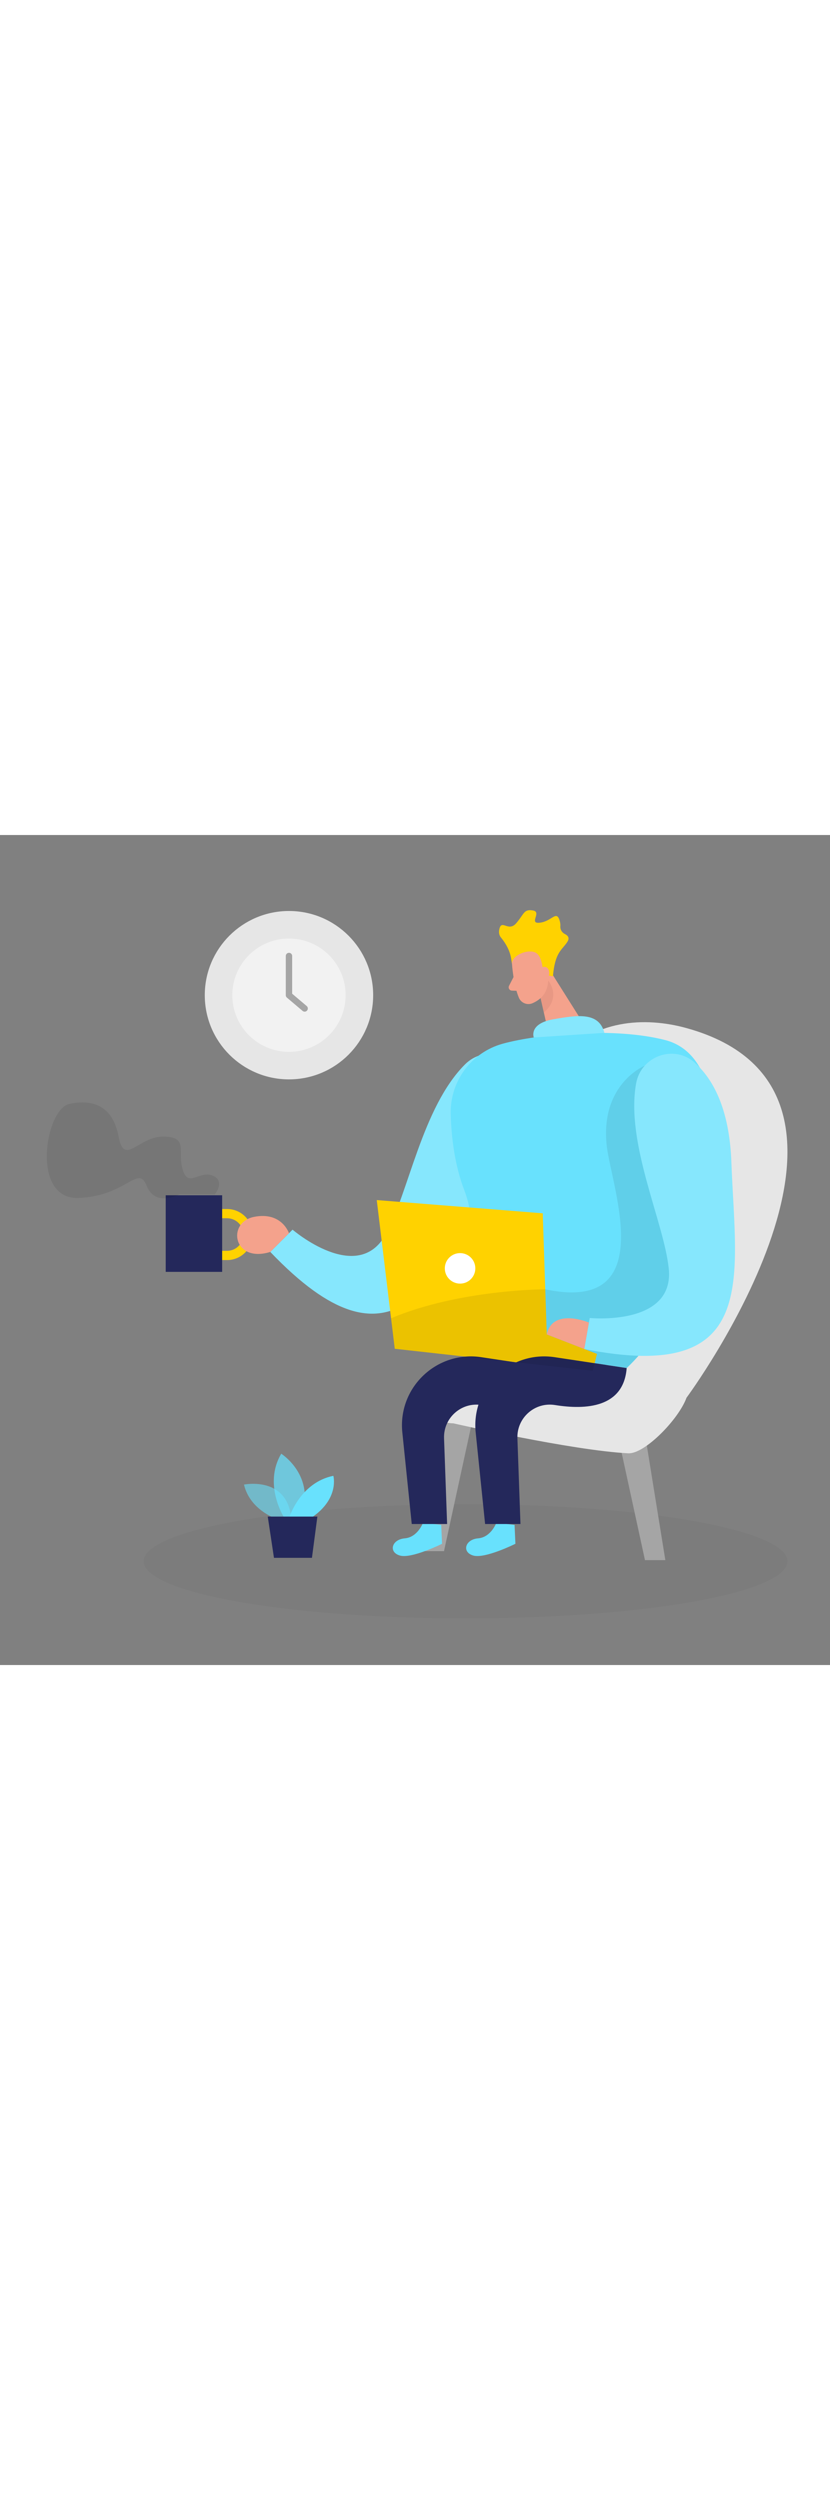 <svg id="_0037_digital_nomad" xmlns="http://www.w3.org/2000/svg" viewBox="0 0 500 500" data-imageid="digital-nomad-21" imageName="Digital Nomad" class="illustrations_image" style="width: 166px;"><rect x="0" y="0" width="500" height="500" fill="#808080" stroke="none"/><defs><style>.cls-1_digital-nomad-21,.cls-2_digital-nomad-21{fill:#fff;}.cls-3_digital-nomad-21{fill:#f4a28c;}.cls-4_digital-nomad-21{fill:#a5a5a5;}.cls-5_digital-nomad-21{opacity:.03;}.cls-5_digital-nomad-21,.cls-6_digital-nomad-21{fill:#000001;}.cls-7_digital-nomad-21{fill:#e6e6e6;}.cls-8_digital-nomad-21{fill:#ce8172;opacity:.31;}.cls-9_digital-nomad-21{opacity:.58;}.cls-9_digital-nomad-21,.cls-10_digital-nomad-21,.cls-11_digital-nomad-21{fill:#68e1fd;}.cls-2_digital-nomad-21{opacity:.2;}.cls-12_digital-nomad-21{fill:#24285b;}.cls-6_digital-nomad-21{opacity:.08;}.cls-10_digital-nomad-21{opacity:.73;}.cls-13_digital-nomad-21{fill:#f2f2f2;}.cls-14_digital-nomad-21{fill:#ffd200;}</style></defs><ellipse id="sd_digital-nomad-21" class="cls-5_digital-nomad-21" cx="280.46" cy="437.51" rx="193.91" ry="34.4"/><g id="plant_digital-nomad-21"><path class="cls-9_digital-nomad-21 targetColor" d="m168.88,412.79s-17.94-4.82-21.91-21.49c0,0,27.75-5.73,28.66,22.93l-6.75-1.45Z" style="fill: rgb(104, 225, 253);"/><path class="cls-10_digital-nomad-21 targetColor" d="m171.07,411s-12.61-19.75-1.66-38.3c0,0,21.17,13.32,11.89,38.3h-10.23Z" style="fill: rgb(104, 225, 253);"/><path class="cls-11_digital-nomad-21 targetColor" d="m174.3,411s6.53-20.93,26.51-24.98c0,0,3.81,13.56-12.85,24.98h-13.67Z" style="fill: rgb(104, 225, 253);"/><polygon class="cls-12_digital-nomad-21" points="161.3 410.58 165.04 435.43 187.92 435.43 191.19 410.58 161.3 410.58"/></g><g id="person_digital-nomad-21"><path class="cls-11_digital-nomad-21 targetColor" d="m280.19,138.13c11.92-11.89,32.36-6.35,36.15,10.05,3.21,13.87,1.45,34.17-16.3,61.59-38.25,59.06-62.44,119.64-137.21,41.38l13.41-13.41s39.08,33.64,56.14,2.84c13.75-24.83,21.89-76.6,47.81-102.45Z" style="fill: rgb(104, 225, 253);"/><path class="cls-2_digital-nomad-21" d="m280.19,138.13c11.92-11.89,32.36-6.35,36.15,10.05,3.21,13.87,1.45,34.17-16.3,61.59-38.25,59.06-62.44,119.64-137.21,41.38l13.41-13.41s39.08,33.64,56.14,2.84c13.75-24.83,21.89-76.6,47.81-102.45Z"/><path class="cls-3_digital-nomad-21" d="m308.43,77.77s.83,12.43,4.15,20.26c1.35,3.18,5.08,4.68,8.23,3.29,3.92-1.73,8.72-5.21,9.09-11.92l2.02-11.32s1.02-7.14-6.69-11.06c-7.71-3.92-17.68,3.19-16.8,10.74Z"/><polygon class="cls-3_digital-nomad-21" points="330.23 79.9 355.89 120.63 332.22 127.15 325.64 98.24 330.23 79.9"/><path class="cls-3_digital-nomad-21" d="m309.35,85.57l-2.7,5.27c-.67,1.3.25,2.85,1.71,2.9l4.84.16-3.86-8.33Z"/><path class="cls-8_digital-nomad-21" d="m325.64,98.24s4.25-3.04,4.61-10.53c0,0,8.33,9.62-2.62,19.24l-1.98-8.7Z"/><path class="cls-7_digital-nomad-21" d="m413.56,338.99s136.81-184.82,0-222.68c-49.9-13.81-125.83,5.65-95.92,183.56l95.92,39.12Z"/><polygon class="cls-4_digital-nomad-21" points="370.64 354.45 388.54 436.81 400.81 436.81 386.6 348.9 370.64 354.45"/><polygon class="cls-4_digital-nomad-21" points="285.37 349.04 267.47 431.4 255.19 431.4 269.41 343.49 285.37 349.04"/><path class="cls-7_digital-nomad-21" d="m413.56,338.99c-4.72,13-25.19,33.96-35.06,33.47-33.97-1.7-105.42-18.06-105.42-18.06-9.88,0-17.89-8.01-17.89-17.89l5.02-5.37c0-9.88,14.87-10.03,24.76-10.03h110.7c9.88,0,17.89,8.01,17.89,17.89h0Z"/><path class="cls-11_digital-nomad-21 targetColor" d="m271.52,168.15c-.53-19.73,12.36-37.22,31.39-42.45,21.64-5.95,67.49-10.05,97.91-2.15,55.68,14.46,23.08,155.07-23.29,197.56l-104.27-15.93s20.12-55.64,6.55-90.88c-5.91-15.35-7.91-32.11-8.29-46.14Z" style="fill: rgb(104, 225, 253);"/><path class="cls-14_digital-nomad-21" d="m308.43,77.77l-.41-2.85c-.7-4.91-3.08-9.32-6.23-13.16-.93-1.13-1.48-2.73-1-4.97,1.38-6.42,5.42,1.97,10.26-3.73,4.83-5.7,4.48-8.54,10.03-7.6,5.55.94-2.9,8.21,4.19,7.36s9.84-7.53,11.77-1.56c.48,1.5.61,2.7.52,3.65-.19,2.02.97,3.86,2.78,4.77s2.95,2.33,1.46,4.65c-3.32,5.15-7.44,6.06-8.71,20.81l-5.98-1.16s.25-11.2-4.84-13.3c-5.09-2.1-14.35,2.26-13.85,7.09Z"/><path class="cls-6_digital-nomad-21" d="m388.44,138.94s-26.91,10.9-22.97,47.99c2.7,25.41,35.15,108.06-46.18,84.4l-1.64,31.05,40.57,15.8,19.31,2.91,6.79-7.02,34.94-49.71-10.66-63.99-20.15-61.44Z"/><polygon class="cls-14_digital-nomad-21" points="226.96 219.91 326.95 227.89 329.37 300.84 359.6 312.58 357.09 322.75 237.81 309.49 226.96 219.91"/><circle class="cls-1_digital-nomad-21" cx="277.15" cy="261.05" r="9.19"/><path class="cls-11_digital-nomad-21 targetColor" d="m299.01,414.31s-3.14,8.72-11.01,9.38c-7.88.67-9.94,8.37-2.86,10.37,7.08,2.01,25.35-7.1,25.35-7.1l-.51-11.37-10.97-1.29Z" style="fill: rgb(104, 225, 253);"/><path class="cls-12_digital-nomad-21" d="m377.52,321.1l-43.42-6.55c-26.86-4.05-50.32,18.33-47.54,45.34l5.67,55.16h21.3l-1.84-51.64c-.44-12.31,10.47-21.99,22.63-20.03,18.48,2.98,41.38,1.69,43.2-22.29Z"/><path class="cls-11_digital-nomad-21 targetColor" d="m254.82,414.31s-3.14,8.72-11.01,9.38c-7.88.67-9.94,8.37-2.86,10.37,7.08,2.01,25.35-7.1,25.35-7.1l-.51-11.37-10.97-1.29Z" style="fill: rgb(104, 225, 253);"/><path class="cls-12_digital-nomad-21" d="m333.33,321.1l-43.42-6.55c-26.86-4.05-50.32,18.33-47.54,45.34l5.67,55.16h21.3l-1.84-51.64c-.44-12.31,10.47-21.99,22.63-20.03,18.48,2.98,41.38,1.69,43.2-22.29Z"/><path class="cls-11_digital-nomad-21 targetColor" d="m383.2,149.71c2.93-16.57,22.85-23.77,35.37-12.52,10.59,9.52,20.8,27.14,22.01,59.79,2.59,70.32,17.55,133.8-88.6,112.65l3.28-18.68s51.31,5.11,47.6-29.9c-2.99-28.22-26.05-75.29-19.67-111.33Z" style="fill: rgb(104, 225, 253);"/><path class="cls-2_digital-nomad-21" d="m383.2,149.71c2.93-16.57,22.85-23.77,35.37-12.52,10.59,9.52,20.8,27.14,22.01,59.79,2.59,70.32,17.55,133.8-88.6,112.65l3.28-18.68s51.31,5.11,47.6-29.9c-2.99-28.22-26.05-75.29-19.67-111.33Z"/><path class="cls-3_digital-nomad-21" d="m354.78,293.7s-21.82-9.24-25.41,7.14l22.61,8.79,2.8-15.93Z"/><path class="cls-3_digital-nomad-21" d="m324.85,84.34s-.64-4.75,2.98-4.94,4.58,6.68-.16,8.06l-2.82-3.13Z"/><path class="cls-11_digital-nomad-21 targetColor" d="m321.55,121.96s-3.16-8.29,11.73-10.94c14.89-2.65,27.55-4.43,30.8,8.15" style="fill: rgb(104, 225, 253);"/><path class="cls-2_digital-nomad-21" d="m321.55,121.96s-3.16-8.29,11.73-10.94c14.89-2.65,27.55-4.43,30.8,8.15"/><path class="cls-6_digital-nomad-21" d="m328.47,273.65s-51.33,0-92.89,17.45l2.23,18.39,119.29,13.26,2.5-10.17-30.22-11.75-.9-27.19Z"/><path class="cls-14_digital-nomad-21" d="m136.8,256.04h-10.28v-5.56h10.28c5.41,0,9.81-4.4,9.81-9.81s-4.4-9.81-9.81-9.81h-10.28v-5.56h10.28c8.48,0,15.38,6.9,15.38,15.38s-6.9,15.38-15.38,15.38Z"/><path class="cls-3_digital-nomad-21" d="m174.08,239.89s-4.28-13.15-20.97-9.87c-16.69,3.28-12.68,28.05,9.72,21.13l11.25-11.25Z"/><rect class="cls-12_digital-nomad-21" x="99.83" y="217.02" width="34" height="46.14"/><path class="cls-6_digital-nomad-21" d="m129.42,216.48s6.67-8.24-1.5-11.35-14.38,7.59-17.83-3.45,3.8-19.67-11.39-20.01c-15.18-.35-23.81,18.29-27.26,0-3.45-18.29-15.18-22.77-29.67-19.67-14.49,3.11-23.46,57.71,5.52,56.63,28.98-1.08,35.88-20.5,41.06-7.34,5.18,13.16,19.7,5.19,19.7,5.19h21.36Z"/></g><g id="clock_digital-nomad-21"><circle class="cls-7_digital-nomad-21" cx="174.08" cy="96.49" r="50.72"/><circle class="cls-13_digital-nomad-21" cx="174.08" cy="96.49" r="34.13"/><path class="cls-4_digital-nomad-21" d="m183.51,106.41c-.44,0-.88-.15-1.24-.46l-9.43-7.99c-.43-.36-.68-.9-.68-1.46v-23.62c0-1.06.86-1.92,1.92-1.92s1.92.86,1.92,1.92v22.73l8.76,7.42c.81.68.91,1.9.22,2.71-.38.45-.92.68-1.47.68Z"/></g></svg>